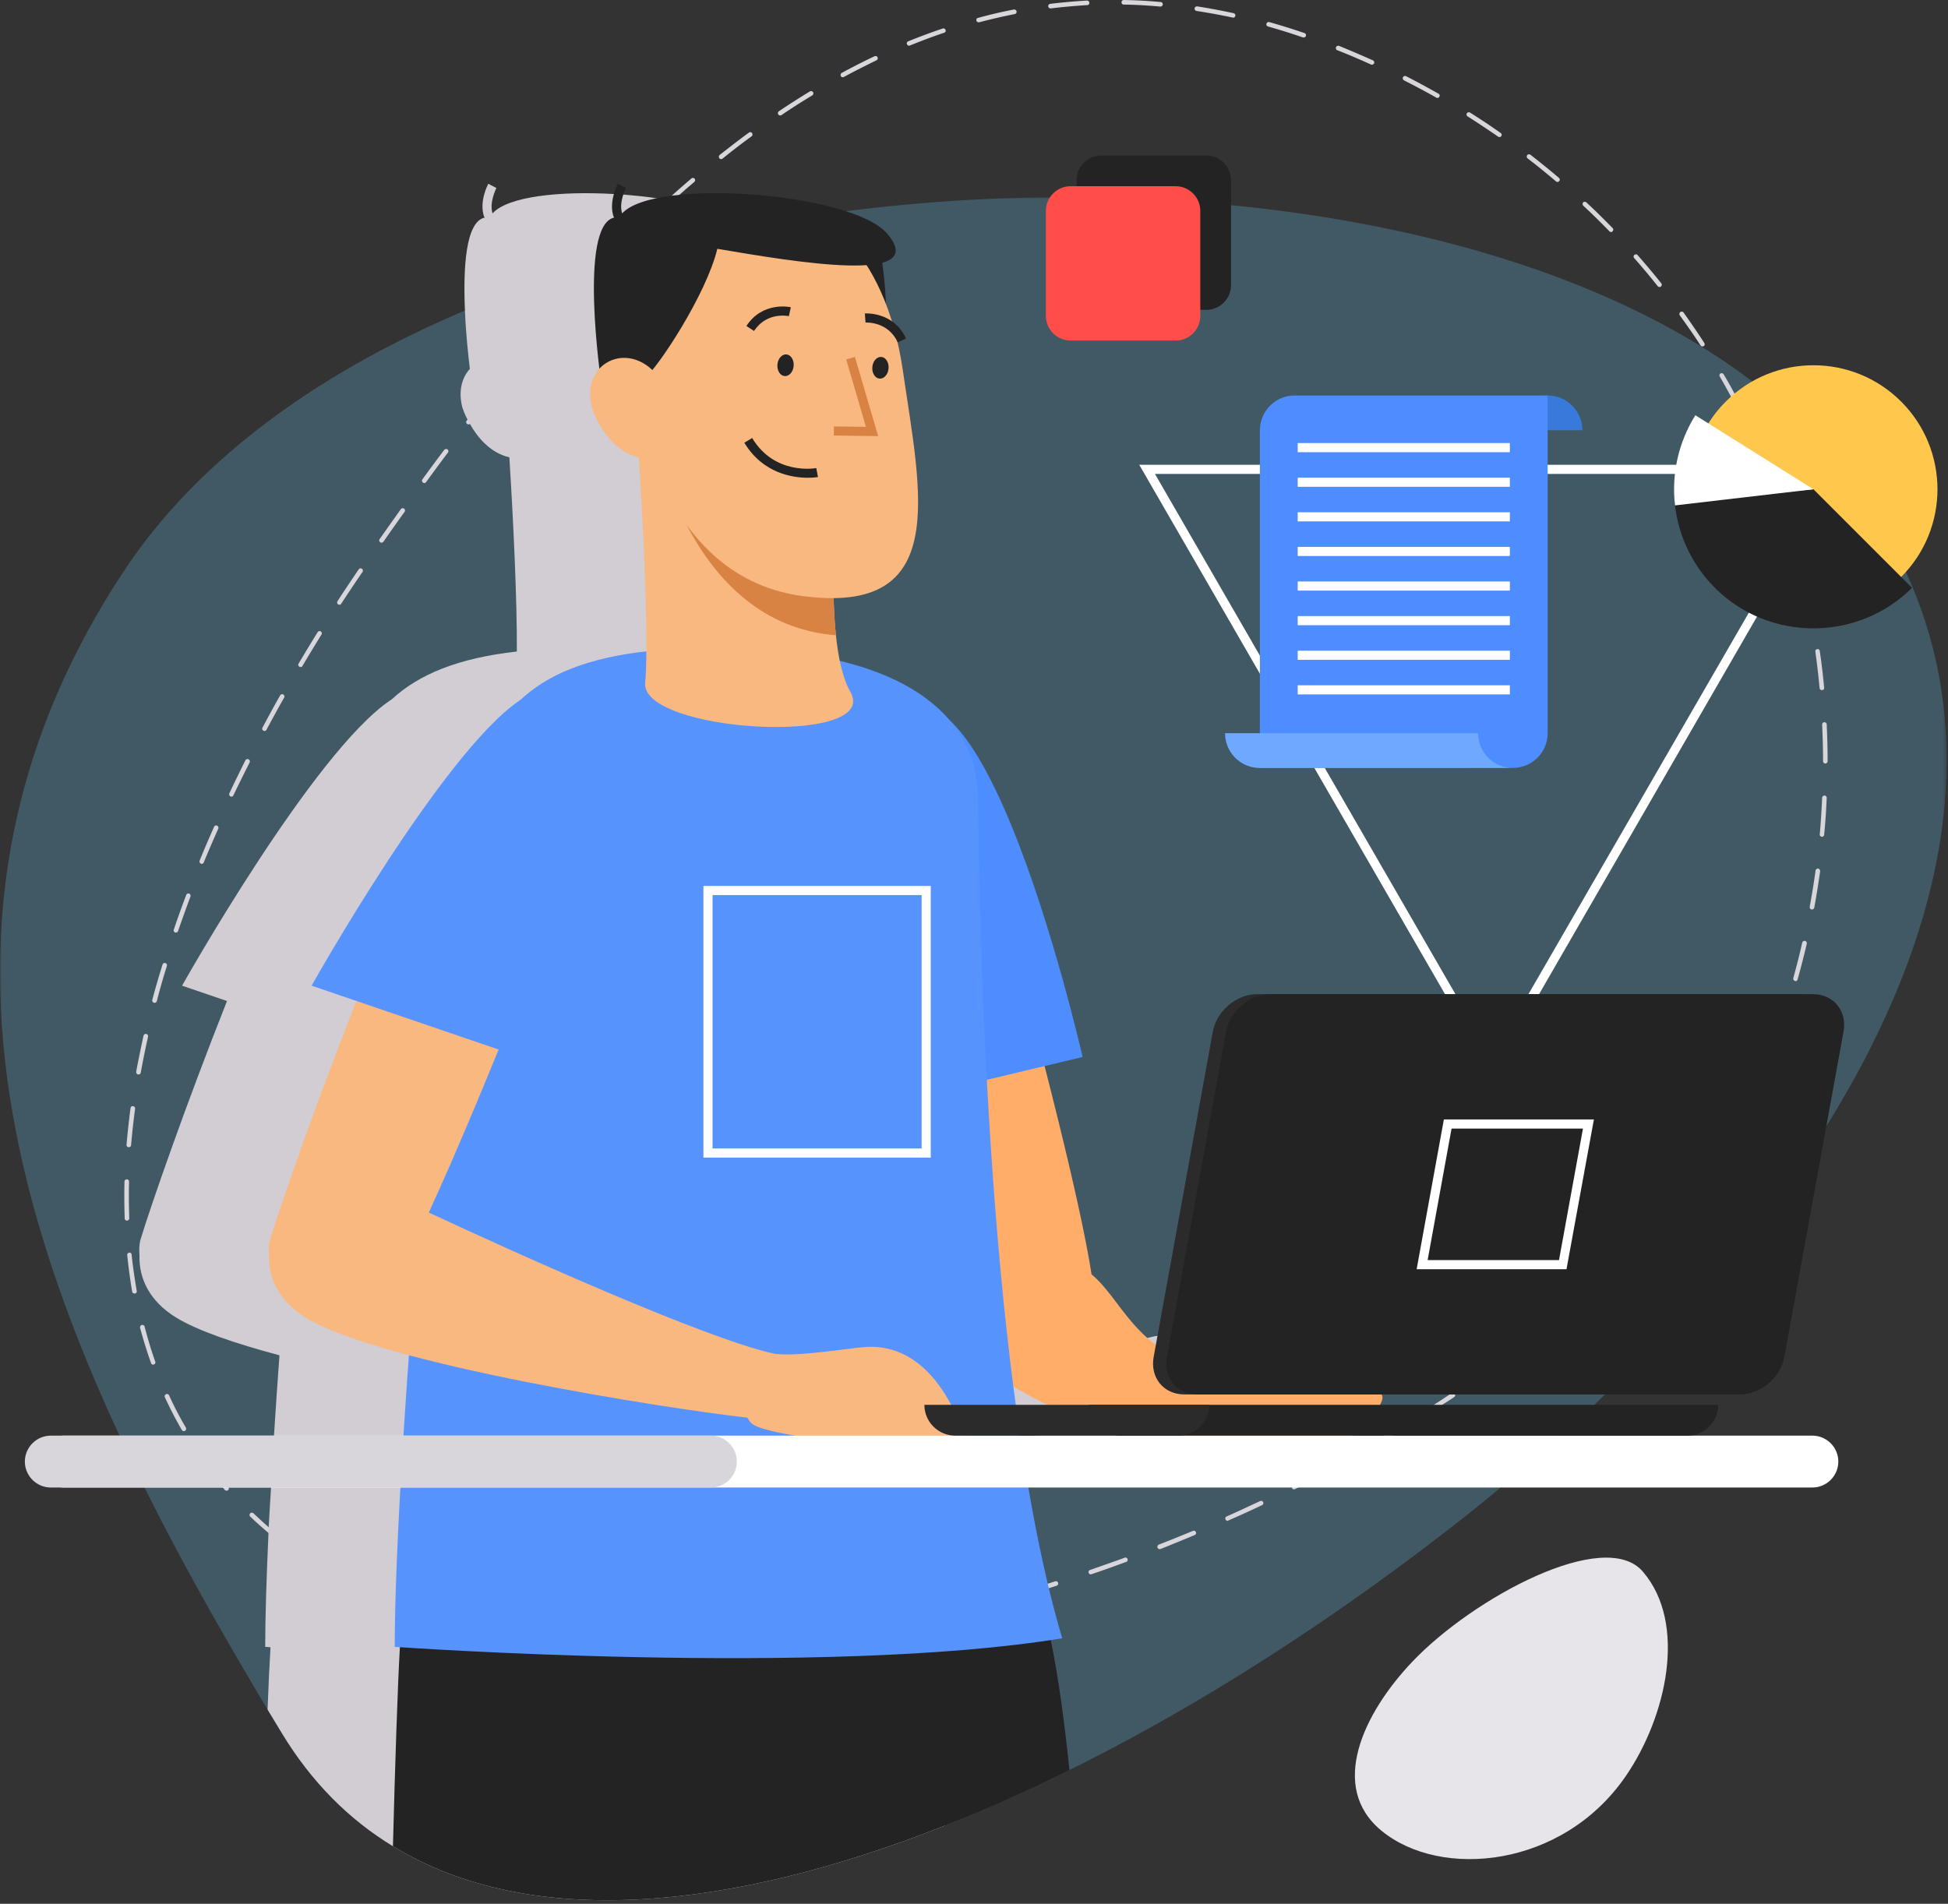 <svg width="533" height="521" viewBox="0 0 533 521" xmlns="http://www.w3.org/2000/svg" xmlns:xlink="http://www.w3.org/1999/xlink">
    <rect x="0" y="0" width="533" height="521" fill="#333333" stroke="none"/>
    <defs>
        <path id="cy7yrcocxa" d="M0 0h532.614v466.087H0z"/>
        <path id="vwoz6lat6c" d="M0 520.035h532.615V0H0z"/>
    </defs>
    <g fill="none" fill-rule="evenodd">
        <g transform="translate(0 53.948)">
            <mask id="7zy1d0e6db" fill="#fff">
                <use xlink:href="#cy7yrcocxa"/>
            </mask>
            <path d="M499.714 254.25c-1.65 2.65-3.295 5.255-5.05 7.85-15.35 23.055-34.4 45.2-55.495 65.555-.955.945-1.955 1.9-2.95 2.845a367.59 367.59 0 0 1-9.205 8.45 361.658 361.658 0 0 1-16.45 14.2c-2.95 2.5-5.995 4.955-9 7.35-34.895 27.605-72.195 51.755-108.95 69.95-11.395 5.705-22.795 10.8-34.045 15.2-58.705 23.255-113.35 28.705-151.05 5.65-12.005-7.3-22.255-17.5-30.405-30.945-1.3-2.155-2.6-4.305-3.9-6.45-12.045-20.155-23.55-40.4-33.65-60.755-2.4-4.75-4.645-9.445-6.845-14.2-36.65-78.75-50.605-158.45 1.345-236.85 20.2-30.495 53.355-54.245 93.15-71.05 11.355-4.845 23.2-9.05 35.505-12.7 6.05-1.9 12.145-3.55 18.395-5.045 7.855-2 15.85-3.75 23.95-5.255a406.43 406.43 0 0 1 18.65-3.15c2.6-.345 5.2-.695 7.8-1.05 18.45-2.345 37.15-3.65 55.755-3.795C289.714 0 292.164 0 294.569 0c11.25.055 22.395.5 33.395 1.405 2.95.2 5.9.45 8.85.795 56.15 5.455 107.65 21.55 142.65 48.255 7.65 5.85 14.505 12.145 20.45 19a71.531 71.531 0 0 1 3.15 3.795c.35.4.655.8 1 1.205 7.25 9.095 13.05 18.5 17.405 28.1 22.25 48.45 9.245 101.895-21.755 151.695" fill="#6DD2FF" opacity=".492" mask="url(#7zy1d0e6db)"/>
        </g>
        <path d="M386.54 454.639c-13.49 14.14-23.095 34.36-8.585 46.34 16.206 13.375 49.63 10.27 66.91-14.965 11.046-16.12 16.89-41.606 4.656-55.9-10.476-12.24-46.43 7.175-62.98 24.525" fill="#E8E5EA"/>
        <path d="M190.366 450.952c-3.35.144-6.75.25-10.05.25-.35 0-.6.295-.6.65 0 .295.25.6.6.6 3.35 0 6.7-.106 10.1-.25.35 0 .6-.305.6-.65-.05-.3-.35-.6-.65-.6m-20.05.1c-3.4-.1-6.8-.3-10-.5-.45-.05-.65.2-.7.544 0 .356.25.656.6.705 3.25.2 6.65.4 10.05.5.35 0 .65-.25.65-.604 0-.346-.25-.646-.6-.646m40.05-1.55c-3.35.346-6.7.65-10 .9-.35 0-.6.296-.6.65.05.35.3.6.65.6h.05c3.3-.25 6.65-.555 10-.9.35-.054.6-.35.6-.704-.05-.346-.35-.6-.7-.546m-60.05.05c-3.3-.354-6.65-.85-9.9-1.404-.35-.046-.65.154-.75.505-.05.345.2.65.55.7 3.25.6 6.6 1.05 9.95 1.45h.1c.3 0 .55-.2.6-.555a.618.618 0 0 0-.55-.696m79.95-2.7c-3.4.495-6.7 1-9.95 1.45-.35.046-.6.35-.55.696.05.304.35.554.65.554h.05c3.25-.45 6.6-.954 10-1.5.3-.05.55-.35.5-.704-.05-.345-.35-.546-.7-.495m-99.65-.7c-3.3-.75-6.55-1.6-9.7-2.5-.35-.1-.7.05-.8.4-.1.344.1.7.45.794 3.05.85 6.15 1.705 9.3 2.455.15.046.3.046.45.1h.15c.1 0 .2-.055.3-.1l.05-.05c.15-.05.2-.2.25-.354a.706.706 0 0 0-.45-.745m119.35-3.05c-3.25.695-6.6 1.4-9.75 2h-.1c-.35.05-.55.345-.5.7.05.294.35.494.65.494h.1c2.25-.4 4.55-.85 6.85-1.344 1-.2 2-.4 3-.65.35-.05.55-.4.5-.75-.1-.3-.4-.55-.75-.45m19.5-4.755c-3.15.85-6.4 1.7-9.7 2.5-.35.105-.55.405-.45.755.05.295.3.495.6.495.05 0 .1 0 .15-.046 3.3-.8 6.6-1.65 9.75-2.454.3-.095.5-.445.45-.8-.1-.296-.45-.496-.8-.45m-158.05 2.1c-1.1-.4-2.15-.8-3.25-1.25-2.05-.8-4-1.695-5.95-2.596-.3-.15-.7 0-.85.296-.15.305 0 .704.3.85 2.1 1.005 4.3 1.9 6.5 2.804.9.4 1.85.745 2.8 1.1h.25c.25 0 .5-.154.6-.4.1-.3-.05-.65-.4-.804m177.3-7.7c-.65.2-1.3.45-2 .65-2.45.755-5 1.555-7.55 2.3-.35.104-.55.4-.45.755.1.3.35.445.6.445h.2c2.5-.745 5.05-1.495 7.45-2.25.75-.25 1.45-.45 2.15-.695.3-.1.5-.45.4-.805-.1-.296-.45-.495-.8-.4m-195.4-.745-.35-.25c-2.8-1.6-5.5-3.3-8.1-5.1-.25-.2-.65-.1-.85.2-.2.245-.1.65.15.85 2.6 1.745 5.35 3.5 8.15 5.15l.4.25c.1.045.2.045.3.045.25 0 .45-.096.55-.296.2-.305.05-.704-.25-.85m214.4-5.704c-3.15 1.154-6.35 2.254-9.45 3.35a.589.589 0 0 0-.4.755c.1.295.3.445.6.445.05 0 .1 0 .2-.046 3.15-1.05 6.3-2.204 9.45-3.35.35-.105.5-.45.4-.8-.15-.355-.55-.5-.8-.355m19.5-6.995c-.15-.35-.5-.505-.8-.35-3.05 1.25-6.2 2.546-9.35 3.75-.3.15-.45.495-.35.85.1.245.35.4.6.4.05 0 .15-.05.25-.05 3.15-1.25 6.3-2.55 9.3-3.8.35-.15.5-.505.35-.8m-250.35 1.396a87.971 87.971 0 0 1-3.35-2.75c-1.45-1.25-2.8-2.546-4.15-3.796a.634.634 0 0 0-.9 0 .628.628 0 0 0 0 .895c1.6 1.505 3.25 3.005 5 4.456.85.745 1.7 1.5 2.6 2.195.1.104.25.154.4.154.2 0 .35-.1.5-.25.2-.25.15-.65-.1-.904m268.75-9.6a.615.615 0 0 0-.85-.296c-2.9 1.346-5.85 2.75-9.15 4.2-.3.1-.45.5-.3.8.1.25.35.4.55.4.1 0 .2-.05.25-.105 3.3-1.45 6.3-2.795 9.2-4.2.3-.144.45-.495.3-.8m-283.15-4.2c-2.2-2.5-4.3-5.144-6.2-7.795-.2-.305-.6-.35-.9-.15-.25.2-.3.6-.1.85 1.75 2.5 3.7 4.95 5.7 7.296.2.204.35.45.55.65.1.104.3.2.45.2.15 0 .3-.046.45-.146.2-.2.25-.454.15-.704 0-.095-.05-.15-.1-.2m301.1-4.846c-.15-.3-.55-.4-.85-.25-2.85 1.546-5.9 3.1-8.9 4.6-.3.15-.4.45-.3.695-.05.05 0 .106 0 .156.1.2.35.35.55.35.1 0 .2-.055.3-.1.25-.156.55-.25.8-.406 2.8-1.344 5.5-2.795 8.15-4.195.3-.154.4-.555.25-.85m17.5-9.85c-.15-.305-.55-.4-.85-.255-.55.305-1.05.655-1.6.955-2.3 1.4-4.65 2.745-7.1 4.1-.3.146-.4.546-.2.85.1.2.3.296.55.296.1 0 .2 0 .3-.046 2.95-1.7 5.9-3.4 8.7-5.05.05-.05.1-.104.15-.15.2-.2.2-.45.05-.7m-330.2-1.505a87.321 87.321 0 0 1-4.6-8.845c-.15-.3-.55-.45-.85-.3-.3.146-.45.5-.3.85 1.4 3 2.95 6.05 4.65 8.95.1.2.3.3.55.3.1 0 .2-.05.3-.1.3-.15.4-.55.25-.854m347.25-9.096c0-.05-.05-.104-.05-.15-.2-.3-.6-.355-.85-.2-.2.1-.35.246-.55.35-1.4.945-2.9 1.95-4.35 2.846-1.15.8-2.35 1.555-3.5 2.305-.3.144-.4.55-.2.85.1.2.3.3.5.3.1 0 .25-.05.35-.1 1.75-1.106 3.45-2.2 5.15-3.356 1.1-.695 2.2-1.395 3.3-2.145.2-.154.3-.45.2-.7m16.3-11.8c-.2-.3-.6-.354-.85-.154-2.65 2.005-5.4 4.005-8.1 5.954-.3.2-.35.55-.15.85.15.15.3.245.5.245.15 0 .25 0 .4-.095 2.7-1.954 5.45-3.95 8.1-5.954.3-.2.35-.6.1-.846m-374.85-6.75a.642.642 0 0 0-.8-.45c-.3.1-.5.45-.45.745.9 3.305 1.9 6.555 3 9.656.1.3.3.45.6.45.05 0 .1 0 .2-.055.3-.096.5-.45.35-.796-1.1-3.1-2.05-6.305-2.9-9.55m390.5-5.954a.692.692 0 0 0-.9-.046c-2.45 2.1-5 4.245-7.7 6.45-.25.2-.3.6-.1.85.15.15.3.245.5.245.15 0 .25-.045.4-.15 2.7-2.145 5.3-4.345 7.7-6.445.3-.254.3-.6.1-.904m-394.05-13.75c0-.296-.3-.6-.65-.546-.35.05-.6.346-.55.7.35 3.396.8 6.746 1.35 10 .05.296.35.496.65.496h.1c.35-.046.55-.346.5-.696-.55-3.255-1.05-6.55-1.4-9.954m408.75.105a.625.625 0 0 0-.9 0c-2.3 2.3-4.75 4.65-7.2 6.95-.25.2-.3.6-.05.85.1.15.3.2.45.2.15 0 .3-.05.45-.156 2.45-2.3 4.9-4.644 7.25-6.995.25-.25.25-.65 0-.85m13.55-14.855c-.25-.25-.65-.2-.9.055-2.05 2.5-4.3 5.05-6.6 7.55-.25.25-.2.65.05.895.1.106.25.156.4.156.2 0 .35-.106.45-.2 2.35-2.55 4.6-5.106 6.7-7.606.2-.25.15-.65-.1-.85m-423.05-.745c0-1.45 0-2.95.05-4.454 0-.346-.25-.65-.6-.65s-.65.255-.65.6c-.05 1.5-.05 3.005-.05 4.505 0 1.9.05 3.75.1 5.6 0 .3.3.6.6.6h.05c.35-.055.6-.3.6-.656-.05-1.845-.1-3.695-.1-5.545m435.15-15.25c-.3-.2-.65-.15-.85.146-1.85 2.7-3.85 5.45-5.85 8.1a.638.638 0 0 0 .1.905c.1.05.25.1.4.1.15 0 .35-.05.5-.25 2-2.65 4-5.4 5.85-8.15.2-.305.15-.705-.15-.85m-434-9.855c-.4-.096-.65.154-.7.505-.45 3.4-.8 6.75-1.1 10.05 0 .35.25.65.6.65h.05c.3 0 .6-.25.6-.555.3-3.296.65-6.645 1.1-9.945.05-.35-.2-.705-.55-.705m444.25-7.446c-.3-.1-.65 0-.85.3-1.45 2.85-3.1 5.8-4.85 8.7-.2.296-.1.7.2.9.1.046.2.046.3.046.25 0 .45-.096.55-.296 1.8-2.95 3.45-5.9 4.95-8.8.15-.305 0-.704-.3-.85m-440.65-12.354c-.35-.046-.65.154-.75.505-.7 3.3-1.4 6.594-2 9.85-.05.35.2.65.5.75h.15c.3 0 .55-.2.6-.5.6-3.25 1.25-6.55 2-9.85.05-.356-.15-.65-.5-.755m448.55-6.096c-.35-.1-.7.046-.8.4-1.05 3.05-2.3 6.2-3.65 9.3-.15.346 0 .7.35.85.05 0 .15.05.25.05.2 0 .45-.15.55-.4 1.35-3.15 2.6-6.3 3.65-9.4.15-.305-.05-.65-.35-.8m-443.35-13.3c-.3-.1-.65.1-.75.446-1 3.204-1.95 6.45-2.8 9.654-.05.346.15.7.45.745.05.05.1.05.2.05.25 0 .5-.195.6-.45.8-3.195 1.75-6.45 2.75-9.644a.64.64 0 0 0-.45-.8m448.65-6.05c-.35-.1-.65.15-.75.445-.7 3.204-1.55 6.45-2.45 9.755-.05.3.1.644.45.75.05 0 .1.05.15.05.3 0 .55-.2.6-.5.9-3.25 1.75-6.55 2.5-9.75.05-.35-.15-.706-.5-.75m-442.1-12.95c-.35-.106-.7.044-.8.35-1.2 3.15-2.35 6.35-3.4 9.495-.15.305.05.65.35.805h.2c.3 0 .5-.155.6-.4 1.1-3.15 2.25-6.35 3.4-9.45.1-.305-.05-.706-.35-.8m445.7-6.85c-.3-.05-.65.2-.7.55-.45 3.3-1 6.594-1.6 9.894-.05.356.15.65.5.756h.1c.3 0 .55-.2.65-.505.6-3.35 1.15-6.7 1.6-9.945 0-.35-.2-.706-.55-.75m-438.1-11.75c-.3-.15-.65 0-.8.345-1.35 3.054-2.7 6.155-3.95 9.255-.1.294.05.7.35.8.1.05.15.05.25.05.25 0 .45-.15.55-.4 1.25-3.056 2.6-6.156 3.95-9.2.15-.35 0-.706-.35-.85m439.85-8.25c-.3.044-.6.244-.65.6-.15 3.35-.35 6.7-.65 10-.05.35.2.65.55.695h.05c.3 0 .6-.246.6-.6.35-3.296.55-6.645.7-10.05.05-.296-.25-.6-.6-.645m-431.2-9.9c-.3-.15-.7-.055-.85.25-1.5 3-3 6.05-4.4 9.044-.15.356 0 .706.3.85.1.055.15.055.25.055.25 0 .45-.1.55-.35 1.45-3.005 2.95-6.05 4.45-9 .15-.35 0-.705-.3-.85m431.8-9.554c0-.346-.3-.596-.65-.596-.35 0-.6.3-.6.65.15 3.3.25 6.65.25 10 0 .35.3.65.6.65.35 0 .65-.3.65-.65 0-3.35-.1-6.75-.25-10.054m-422.3-8.196c-.3-.15-.7-.05-.85.25-1.7 2.946-3.3 5.95-4.85 8.85-.15.3-.05.65.25.8.1.05.2.1.3.1.2 0 .45-.1.55-.35 1.55-2.85 3.15-5.85 4.85-8.8.15-.3.05-.65-.25-.85m420.4-11.9c-.05-.35-.35-.6-.7-.5-.35.05-.55.35-.5.695.45 3.305.85 6.655 1.15 9.956.05.35.3.55.65.55h.05c.35 0 .6-.3.55-.65-.3-3.35-.7-6.7-1.2-10.05m-410.15-5.35c-.25-.2-.65-.1-.85.2-1.75 2.844-3.5 5.7-5.2 8.6-.2.3-.1.65.2.85.1.05.2.1.3.1.25 0 .45-.1.55-.3 1.7-2.9 3.45-5.75 5.2-8.6.2-.305.1-.65-.2-.85m408.45-4.95h-.05c-.55-3.15-1.3-6.3-2.05-9.506-.05-.345-.4-.544-.75-.445-.3.05-.55.4-.45.75.75 3.05 1.4 6.1 2 9.15.05.2.1.446.15.65.05.3.3.5.6.5h.1c.35-.1.55-.4.5-.75 0-.1-.05-.25-.05-.35m-397.2-12.2a.59.59 0 0 0-.85.15l-.25.35c-1.85 2.75-3.75 5.55-5.55 8.345-.2.305-.15.706.15.905.1.05.25.1.35.1.2 0 .4-.1.5-.3 1.85-2.8 3.7-5.605 5.6-8.35l.25-.35c.15-.25.1-.655-.2-.85m391.8-9.3c-.75-2.5-1.55-4.95-2.35-7.35-.1-.35-.5-.5-.8-.4-.35.15-.5.5-.4.8.95 2.75 1.85 5.55 2.7 8.4.1.4.25.75.35 1.15.1.3.35.45.6.45h.2c.3-.1.5-.45.4-.8-.2-.75-.45-1.505-.7-2.25m-380.25-7.15c-.3-.2-.7-.15-.9.15-1.9 2.7-3.85 5.4-5.8 8.2-.2.25-.1.65.15.85.15.1.25.1.4.1.15 0 .35-.05.5-.255a502.93 502.93 0 0 1 5.8-8.195c.2-.3.1-.65-.15-.85m11.9-16.2c-.3-.2-.65-.15-.9.1-2 2.645-4 5.35-6 8.1-.2.25-.1.65.15.85.1.1.25.15.35.15.2 0 .4-.105.55-.3 1.95-2.7 3.95-5.4 5.95-8.05.2-.25.15-.65-.1-.85m362.45 6.55c-.3-.75-.65-1.55-1-2.35-.15-.4-.35-.85-.55-1.3-.75-1.85-1.6-3.75-2.45-5.6-.15-.3-.5-.45-.85-.3-.3.15-.45.5-.3.8.6 1.296 1.2 2.6 1.75 3.9.4.85.75 1.7 1.05 2.5.4.85.75 1.65 1.05 2.5l.15.3c.1.25.3.4.55.4.1 0 .15 0 .25-.05.25-.1.45-.35.4-.65 0-.05 0-.105-.05-.15m-350.1-22.454c-.3-.195-.65-.145-.9.105-2.05 2.5-4 5.1-6 7.65-.05.1-.15.15-.2.25-.25.3-.2.7.1.9.1.1.25.15.35.15.15 0 .3-.05.4-.15l.1-.1c2.1-2.7 4.15-5.3 6.25-7.9.2-.25.15-.65-.1-.905m341.7 4.154c-.65-1.2-1.25-2.35-1.9-3.5-.95-1.8-1.95-3.55-3-5.3-.15-.3-.55-.4-.85-.25-.3.2-.4.55-.2.85 1.05 1.8 2.05 3.65 3.1 5.55.55 1.05 1.15 2.145 1.7 3.25.15.2.35.3.55.3.1 0 .2 0 .3-.054.3-.145.45-.545.3-.846m-328.85-19.6c-.3-.2-.65-.15-.9.1-2.15 2.5-4.35 5.05-6.5 7.65-.2.3-.2.7.1.9.1.1.25.15.4.15.15 0 .35-.1.45-.25 2.15-2.6 4.35-5.15 6.5-7.65.2-.25.2-.65-.05-.9m318.65 2.2c-1.8-2.8-3.7-5.55-5.65-8.3-.2-.3-.6-.35-.9-.15-.25.2-.35.6-.15.9 1.95 2.7 3.9 5.45 5.7 8.25.1.15.3.25.5.25.1 0 .25 0 .35-.1.3-.15.35-.55.15-.85m-305.25-17.15c-.25-.2-.65-.2-.85.05-2.3 2.4-4.55 4.9-6.8 7.4-.25.3-.2.65.05.9.1.1.25.15.4.15.15 0 .35-.05.45-.2 2.25-2.5 4.55-5 6.8-7.4.25-.25.2-.65-.05-.9m293.5.85c-2.1-2.65-4.3-5.25-6.5-7.75-.2-.25-.6-.25-.85-.05-.3.25-.3.65-.05.9 2.15 2.45 4.35 5.05 6.4 7.65.15.15.3.25.5.25.15 0 .25-.05.4-.15.25-.2.3-.6.1-.85m-279.4-15.15a.575.575 0 0 0-.85 0c-2.35 2.25-4.75 4.65-7.15 7.095-.25.255-.25.656 0 .856.1.15.25.2.45.2.15 0 .3-.05.45-.2 2.35-2.4 4.75-4.8 7.1-7.05.25-.25.25-.65 0-.9m266.1.05c-2.35-2.4-4.75-4.8-7.2-7.05a.634.634 0 0 0-.9 0c-.2.25-.2.65.05.9 2.45 2.25 4.85 4.65 7.15 7 .1.1.25.2.45.2.15 0 .3-.05.4-.2.25-.25.25-.65.05-.85m-251.2-13.55c-.25-.25-.65-.3-.9-.05-1.8 1.55-3.6 3.1-5.35 4.7-.45.35-.85.75-1.25 1.15-.3.25-.65.5-.95.8a.687.687 0 0 0-.05.9c.15.1.3.2.5.2.15 0 .3-.05.4-.15l1.65-1.5 1.8-1.65c1.35-1.206 2.7-2.35 4.05-3.5.25-.25.3-.65.1-.9m236.5-.2c-2.55-2.2-5.2-4.3-7.8-6.35-.3-.2-.7-.15-.9.1-.2.3-.15.7.1.895 2.65 2.005 5.25 4.154 7.8 6.304.1.1.25.15.4.15.15 0 .35-.1.45-.25.25-.25.2-.65-.05-.85m-220.8-12.3c-.2-.25-.6-.35-.85-.1-2.65 1.9-5.3 4-8 6.1-.25.25-.3.6-.1.9.15.15.3.25.5.25.15 0 .25-.05.4-.15 2.65-2.15 5.3-4.2 7.95-6.1.25-.205.3-.6.1-.9m204.85 0c-2.75-1.95-5.55-3.8-8.4-5.6a.649.649 0 0 0-.85.2c-.2.3-.1.7.2.85 2.8 1.8 5.6 3.65 8.35 5.55.1.1.25.1.35.1.2 0 .4-.05.5-.25.2-.3.15-.65-.15-.85m-188.15-11.2c-.2-.25-.6-.35-.85-.2-2.85 1.75-5.7 3.55-8.5 5.45-.3.2-.35.6-.15.9.1.15.3.25.5.25.15 0 .25-.05.35-.1 2.8-1.905 5.6-3.7 8.45-5.4.3-.2.35-.6.2-.9m171.15.45c-2.95-1.65-5.95-3.3-8.9-4.805-.3-.145-.7 0-.85.305-.15.3 0 .65.3.846 2.95 1.505 5.9 3.055 8.8 4.704.1.1.2.1.3.1.25 0 .45-.1.55-.3.2-.3.1-.7-.2-.85m-153.5-9.95c-.15-.35-.5-.45-.85-.3-2.95 1.4-6 2.945-8.95 4.55-.3.2-.4.55-.25.85.1.25.35.35.55.35.1 0 .2-.05.3-.1 2.95-1.6 5.95-3.1 8.9-4.55.3-.15.45-.5.3-.8m135.5.8c-3.05-1.35-6.15-2.7-9.25-3.95-.3-.1-.7.05-.8.35-.15.345 0 .7.35.85 3.1 1.2 6.2 2.55 9.2 3.9.1.05.15.05.25.05.25 0 .5-.15.6-.35.15-.354 0-.7-.35-.85m-117.65-8.7c-3.15 1.05-6.35 2.25-9.45 3.5-.35.15-.5.5-.35.796.1.255.35.405.55.405.1 0 .2 0 .25-.05 3.1-1.25 6.25-2.45 9.4-3.5.3-.1.5-.45.35-.75-.1-.35-.45-.5-.75-.4m98.95 1.25c-3.2-1.1-6.4-2.1-9.6-3-.35-.1-.7.1-.8.45-.1.3.1.65.45.75 3.15.9 6.4 1.9 9.55 3h.2c.25 0 .5-.15.6-.4.1-.356-.05-.7-.4-.8m-79.5-6.45c-3.3.645-6.6 1.4-9.8 2.3-.35.05-.55.4-.45.75.05.25.3.45.6.45h.15c3.2-.85 6.5-1.606 9.75-2.25.3-.05.55-.4.5-.75-.1-.3-.4-.55-.75-.5m60.1 1c-3.3-.7-6.65-1.35-9.9-1.85-.35-.05-.7.2-.75.5-.05.35.2.7.55.75 3.25.5 6.55 1.1 9.85 1.8.05.05.1.05.1.05.3 0 .55-.2.65-.5.05-.35-.15-.65-.5-.75m-40.05-3.45h-.05c-3.35.2-6.75.5-10.05.9-.35.05-.6.35-.55.7.05.3.3.55.65.55h.05c3.3-.4 6.65-.7 10-.9.3 0 .6-.3.55-.655 0-.295-.3-.596-.6-.596m20.1.4c-3.3-.3-6.7-.5-10.05-.55-.35 0-.65.25-.65.6s.25.65.6.65c3.35.05 6.7.25 10 .55h.05c.35 0 .6-.25.65-.6 0-.355-.25-.65-.6-.65" fill="#D8D5DB"/>
        <path d="m497.317 135.051-6.5 11.3-.85 1.45-9.405 16.25-2.045 3.6-60.3 104.4-10 17.3-10-17.3-35.75-61.9-5.5-9.5-12.255-21.25-28.695-49.7h184.4l-3.1 5.35zm-185.6-7.85 32.995 57.15 9.4 16.3 5.505 9.5 35.745 61.9 12.855 22.3 12.9-22.3 59.645-103.35 2.1-3.6 16.305-28.2 4.5-7.85.4-.65.7-1.2h-193.05z" fill="#FFF"/>
        <path d="M342.815 382.099c.15.55-.1 1.355-.65 2.35-1.25 2.35-4.245 5.7-7.395 8.45-.655.555-1.305 1.1-1.955 1.55-1.9 1.55-3.75 2.755-5.2 3.2-5.1 1.7-27.15-1.2-32.5-4.1-.345-.2-.6-.4-.85-.65-2.195.15-5.45.2-9.4 0-1.8-.095-3.75-.25-5.85-.55-4.95-.55-10.6-1.7-16.7-3.65-3-.895-6.15-2.05-9.35-3.45-3-1.35-6.1-2.9-9.2-4.7-.75-.4-1.3-.9-1.95-1.295.6 4.6 1.2 9.145 1.85 13.645.2 1.25.4 2.5.55 3.7.55 3.55 1.1 7.055 1.7 10.5 2.35 13.55 5.05 26.3 8.3 37.7.3 1.2.65 2.405 1 3.55-1.05.15-2.1.305-3.1.45.25 1.15.45 2.355.65 3.55 2.5 13.5 4.4 30.15 5.8 47.25-58.7 23.25-113.35 28.7-151.05 5.65-12-7.3-22.25-17.5-30.4-30.95l-3.9-6.45c.25-7.05.55-13 .8-17.05-.95-.1-1.45-.1-1.45-.1 0-8.15.35-18.85.9-31.2.05-.5.05-1 .05-1.55.2-3.5.4-7.1.65-10.85.2-4.6.5-9.295.8-14.2.45-7.1.95-14.5 1.5-22-12.2-3.25-22.4-6.75-28.15-10.25-7.5-4.55-10.35-10.9-10.15-17.15-.1-1.25-.1-2.6.2-4 2.85-9.45 12.65-37.6 23.75-65.55l-12.3-4.2s35.95-64.05 57.05-78.15c.1-.05.15-.1.25-.15 7.45-6.9 18.2-11.35 34.3-13.15.1-13.35-.95-35.9-2.05-53.15-5.25-1.2-8.8-5.55-10.8-9.15-.25-.4-.5-.8-.65-1.15-.8-1.55-1.25-2.85-1.45-3.5-1.1-4.4-.05-8.05 2.1-10.4-.45-3.65-1.1-9.65-1.35-15.95-.5-11.6.15-24.3 5.4-25.45-.05-.15-.15-.25-.2-.35-1.35-4.15 1.1-8.75 1.2-8.9l2.2 1.15c0 .05-2 3.85-1.05 6.95 4.2-4.65 18.35-6.15 33.2-5.3.85 0 1.75.1 2.6.15 3.05.25 6.1.55 9.1 1 1 .1 1.95.25 2.9.45.5.05 1.05.15 1.55.25 3.25.55 6.35 1.25 9.2 2.05 4.9 1.35 9 3.05 11.75 5 .9.6 1.6 1.25 2.2 1.9 2.5 2.9 2.9 4.95 1.8 6.3-.65.75-1.7 1.3-3.1 1.7.6 4.2.85 7.85.95 11.2.3.8.6 1.65.9 2.5.25.75.5 1.55.75 2.35.05.05.1.05.15.1.3.25.6.45.9.7 1.1 1 2.1 2.25 2.85 3.9l-2.25 1.05c-.05-.1-.1-.15-.15-.25.6 2.55 1.15 5.2 1.55 8 .6 4.15 1.25 8.3 1.9 12.35.2 1.55.4 3.1.6 4.6.45 3.1.85 6.15 1.1 9.05.1.9.2 1.75.2 2.6 1.05 13.2-.2 24.15-8.1 29.65-1.5 1.1-3.3 2-5.35 2.6-2.6.85-5.7 1.3-9.3 1.35.1 3.5.3 6.9.6 10.1.15 1.25.3 2.5.5 3.65.15 1.2.35 2.4.6 3.5 13.35 3.2 23.4 8.6 29.75 15.95.3.3.65.6.95.95 3.55 3.45 7 8.755 10.25 15.1 4.1 7.95 7.95 17.605 11.35 27.25.25.75.5 1.55.8 2.3.25.85.55 1.65.8 2.5 1.4 4.15 2.7 8.3 3.9 12.255.9 2.945 1.7 5.8 2.5 8.495 3.85 13.555 6.1 23.555 6.1 23.555l-6.1 1.445-2.5.6-1.8.455c.6 2.395 1.2 4.745 1.8 7.145.05.25.15.55.2.805.8 3.1 1.55 6.25 2.3 9.295 3.85 15.65 7.1 30.15 8.55 39.75 4.3 3.55 7.45 9.1 12.1 14.255 4.7 5.195 11.05 9.895 21.8 11.745.05 0 .05.05.1.05 4.205-3.3 12-7.195 16.75-8.645.65-.155 1.205-.305 1.7-.405.4-.1.755-.15 1.05-.15 2.005-.4 2.3-.25 3.5.5.45.35 1.05.8 2 1.35 3.9 2.3 8 4.45 11.55 6.55 4.4 2.555 7.85 5 8.85 7.6.1.155.15.35.2.5" fill="#D1CDD3"/>
        <path d="M357.668 367.426c-3.565-2.135-2.524-2.404-6.555-1.664-4.35.805-13.71 5.295-18.445 9.034-.05-.005-.084-.03-.135-.04-21.44-3.674-25.21-18.84-33.88-26.02-4.805-31.48-29.014-117.15-29.014-117.15l-36.48 13.565c5.315 36.096 26.704 104.745 32.255 120.236a15.12 15.12 0 0 0 3.4 4.575c1.82 3.845 5.09 7.555 10.374 10.61 21.87 12.644 42.57 12.82 50.49 12.315.255.255.546.474.875.66 5.365 2.93 27.375 5.8 32.515 4.114 5.226-1.714 15.925-12.545 15.156-15.545-1.25-4.9-11.62-9.34-20.555-14.69" fill="#FFAD69"/>
        <path d="M236.905 208.447c-10.3 23.15-6.516 96.505-6.516 96.505l65.825-15.69s-32.15-141.885-59.31-80.815" fill="#4D8DFF"/>
        <path d="M292.615 484.399c-11.396 5.705-22.8 10.8-34.05 15.2-58.7 23.25-113.345 28.7-151.05 5.65.55-21.65 1.3-44.2 1.9-54.45.1-1.2.2-2.25.25-3.1l20.2-.4h.9l.05-.05 109.3-2.145h.105l6.994-.155 7-.15 32.3-.65c.356 1.5.7 3.1 1 4.705 2.1 10.2 3.75 22.445 5.1 35.545" fill="#232323"/>
        <path d="M188.55 177.429c-39.27 1.295-52.545 14.55-59.315 37.475-7.69 26.03-21.23 183.25-21.23 235.785 0 0 117.525 8.33 182.63-2.345-20.415-68.955-22.62-192.935-23.03-229.875-.305-27.71-29.275-42.685-79.055-41.04" fill="#5793FD"/>
        <mask id="ohtigzgdtd" fill="#fff">
            <use xlink:href="#vwoz6lat6c"/>
        </mask>
        <path d="M194.965 314.3h57.2v-69.35h-57.2v69.35zm-2.5 2.5h62.2v-74.35h-62.2v74.35z" fill="#FFF" mask="url(#ohtigzgdtd)"/>
        <path d="M223.144 113.139c3.865-2.915 24.046-.27 18.236-41.355-2.12-14.99-16.195-4.985-26.16-2.985-9.97 2-3.63 45.08-3.63 45.08l11.554-.74z" fill="#232323" mask="url(#ohtigzgdtd)"/>
        <path d="M172.9 103.298c1.675 10.89 5.025 69.805 3.63 83.49-1.394 13.685 64.785 17.59 56.125 2.515-8.655-15.08-2.51-65.065-2.51-65.065l-57.245-20.94z" fill="#FAB881" mask="url(#ohtigzgdtd)"/>
        <path d="m177.48 104.963 52.656 19.28s-3.555 29.11-1.41 49.61c-40.15-3.105-50.456-53.815-51.13-63.58-.115-1.84-.17-3.615-.115-5.31" fill="#D88344" mask="url(#ohtigzgdtd)"/>
        <path d="M247.041 101.442c4.88 33.635 13.165 67.176-27.605 61.65-40.775-5.52-47.105-57.795-46.99-67.65.635-52.614 65-60.14 74.595 6" fill="#FAB881" mask="url(#ohtigzgdtd)"/>
        <path d="M242.693 63.886c-9.595-11.145-63.54-15.35-72.47-5.48-.98-3.1 1.02-6.91 1.04-6.944l-2.2-1.186c-.105.19-2.54 4.785-1.215 8.915.045.13.155.22.2.35-9.87 2.176-3.57 45.056-3.57 45.056l11.555-.74c3.865-2.91 17.28-23.4 20.235-35.766 21.125 3.576 58.62 9.96 46.425-4.204" fill="#232323" mask="url(#ohtigzgdtd)"/>
        <path d="M236.956 368.613c-4.13.23-20.155 3.015-25.78 1.71-18.905-4.415-67.625-26.27-93.85-38.485 16.135-35.025 39.885-97.015 39.885-97.015l-37.346-10.96c-17.33 32.105-41.264 99.91-46.084 115.645-.27 1.41-.29 2.735-.206 4.005-.17 6.225 2.68 12.58 10.165 17.14 20.76 12.645 99.075 24.915 120.766 27.31.4.81.93 1.545 1.79 2.03 5.305 2.98 29.445 5.21 34.41 6.09 6.225 1.1 25.12 2.7 24.304.17-1.334-4.145-8.34-28.745-28.054-27.64" fill="#FAB881" mask="url(#ohtigzgdtd)"/>
        <path d="M142.28 191.619c-21.064 14.08-57.025 78.124-57.025 78.124l64.036 21.875s48.56-137.14-7.01-100" fill="#5793FD" mask="url(#ohtigzgdtd)"/>
        <path d="M212.71 99.78c-.13 1.64.755 3.045 1.98 3.145 1.23.095 2.33-1.15 2.465-2.79.135-1.635-.755-3.045-1.985-3.145-1.225-.095-2.33 1.15-2.46 2.79M238.681 100.469c-.13 1.64.755 3.044 1.98 3.145 1.23.094 2.33-1.15 2.465-2.79.13-1.635-.76-3.046-1.984-3.145-1.225-.096-2.33 1.15-2.46 2.79M206.321 90.576l-2.095-1.365c4.42-6.77 11.84-5.2 12.16-5.13l-.545 2.44c-.24-.05-6.065-1.24-9.52 4.055M245.637 93.694c-2.645-5.755-8.585-5.44-8.82-5.416l-.175-2.495c.32-.02 7.89-.484 11.265 6.865l-2.27 1.046zM221.054 130.746c-4.225 0-12.35-1.2-17.394-9.59l2.14-1.29c6.114 10.17 17.084 8.316 17.55 8.23l.454 2.456c-.04.01-1.095.195-2.75.195" fill="#232323" mask="url(#ohtigzgdtd)"/>
        <path fill="#D88344" mask="url(#ohtigzgdtd)" d="m240.279 119.355-12.14-.165.034-2.5 8.756.12-5.405-18.435 2.394-.705z"/>
        <path d="M182.788 107.578c3.68 8.3 8.295 16.33-3.27 17.82-11.565 1.495-16.945-11.49-17.6-14.035-3.5-13.576 13.625-20.106 20.87-3.785" fill="#FAB881" mask="url(#ohtigzgdtd)"/>
        <path d="M495.891 407.084H17.451c-3.905 0-7.1-3.195-7.1-7.1 0-3.904 3.195-7.1 7.1-7.1h478.44c3.905 0 7.1 3.195 7.1 7.1 0 3.906-3.195 7.1-7.1 7.1" fill="#FFF" mask="url(#ohtigzgdtd)"/>
        <path d="M194.512 407.084H13.901c-3.905 0-7.1-3.195-7.1-7.1 0-3.904 3.194-7.1 7.1-7.1h180.61c3.905 0 7.1 3.195 7.1 7.1 0 3.906-3.195 7.1-7.1 7.1" fill="#D8D5DB" mask="url(#ohtigzgdtd)"/>
        <path d="M472.464 381.611h-148.41c-5.665 0-9.425-4.6-8.395-10.27l16.185-89.005c1.034-5.675 6.464-10.27 12.14-10.27h148.405c5.67 0 9.43 4.595 8.4 10.27l-16.185 89.005c-1.036 5.67-6.465 10.27-12.14 10.27" fill="#2B2B2B" mask="url(#ohtigzgdtd)"/>
        <path d="M476.091 381.611h-148.41c-5.664 0-9.424-4.6-8.394-10.27l16.185-89.005c1.03-5.675 6.465-10.27 12.135-10.27H496.01c5.675 0 9.435 4.595 8.405 10.27l-16.19 89.005c-1.03 5.67-6.464 10.27-12.135 10.27" fill="#232323" mask="url(#ohtigzgdtd)"/>
        <path d="M426.565 344.848H390.62l6.545-35.995h35.955l-6.555 35.995zm-31.5-38.495-7.45 40.995h41l7.5-40.995h-41.05z" fill="#FFF" mask="url(#ohtigzgdtd)"/>
        <path d="M298.025 384.457c0 4.635 3.795 8.43 8.435 8.43h155.245c4.64 0 8.435-3.795 8.435-8.43H298.025z" fill="#232323" mask="url(#ohtigzgdtd)"/>
        <path d="M252.923 384.457c0 4.635 3.79 8.43 8.43 8.43h61.05c4.64 0 8.434-3.795 8.434-8.43h-77.914z" fill="#2B2B2B" mask="url(#ohtigzgdtd)"/>
        <path d="M423.45 108.227c-5.255 0-9.515 4.265-9.515 9.52h19.034c0-5.255-4.26-9.52-9.52-9.52" fill="#377ADB" mask="url(#ohtigzgdtd)"/>
        <path d="M423.46 108.23v92.43c0 5.264-4.27 9.49-9.535 9.49h-69.206v-92.38c0-5.27 4.266-9.54 9.495-9.54h69.245z" fill="#4D8DFF" mask="url(#ohtigzgdtd)"/>
        <path d="m404.431 200.659-69.24-.01c0 5.255 4.265 9.515 9.525 9.515l69.205-.015a9.463 9.463 0 0 1-9.49-9.49" fill="#6EA9FF" mask="url(#ohtigzgdtd)"/>
        <path fill="#FFF" mask="url(#ohtigzgdtd)" d="M355.07 123.75h58.05v-2.5h-58.05zM355.07 133.22h58.05v-2.5h-58.05zM355.07 142.69h58.05v-2.5h-58.05zM355.07 152.16h58.05v-2.5h-58.05zM355.07 161.63h58.05v-2.5h-58.05zM355.07 171.1h58.05v-2.5h-58.05zM355.07 180.57h58.05v-2.5h-58.05zM355.07 190.04h58.05v-2.5h-58.05z"/>
        <path d="M520.183 157.893c-13.25 13.25-34.74 13.25-47.995 0-13.25-13.256-13.25-34.74 0-47.996 13.255-13.255 34.745-13.255 47.995 0s13.25 34.74 0 47.996" fill="#FFC84D" mask="url(#ohtigzgdtd)"/>
        <path d="m496.189 133.896 26.965 26.965c-14.79 14.795-39.145 14.795-53.935 0a38.18 38.18 0 0 1-11.025-23.64l37.995-3.325z" fill="#232323" mask="url(#ohtigzgdtd)"/>
        <path d="m496.189 133.896-37.88 4.415c-.5-4.275-.27-8.605.68-12.81.945-4.2 2.595-8.21 4.885-11.86l32.315 20.255z" fill="#FFF" mask="url(#ohtigzgdtd)"/>
        <path d="M330.071 84.8h-28.75c-3.71 0-6.75-3.035-6.75-6.75V49.304c0-3.71 3.04-6.75 6.75-6.75h28.75c3.71 0 6.75 3.04 6.75 6.75v28.744c0 3.715-3.04 6.75-6.75 6.75" fill="#232323" mask="url(#ohtigzgdtd)"/>
        <path d="M321.668 93.203h-28.75c-3.71 0-6.75-3.035-6.75-6.75V57.707c0-3.71 3.04-6.75 6.75-6.75h28.75c3.71 0 6.75 3.04 6.75 6.75v28.745c0 3.715-3.04 6.75-6.75 6.75" fill="#FF4E4A" mask="url(#ohtigzgdtd)"/>
    </g>
</svg>
